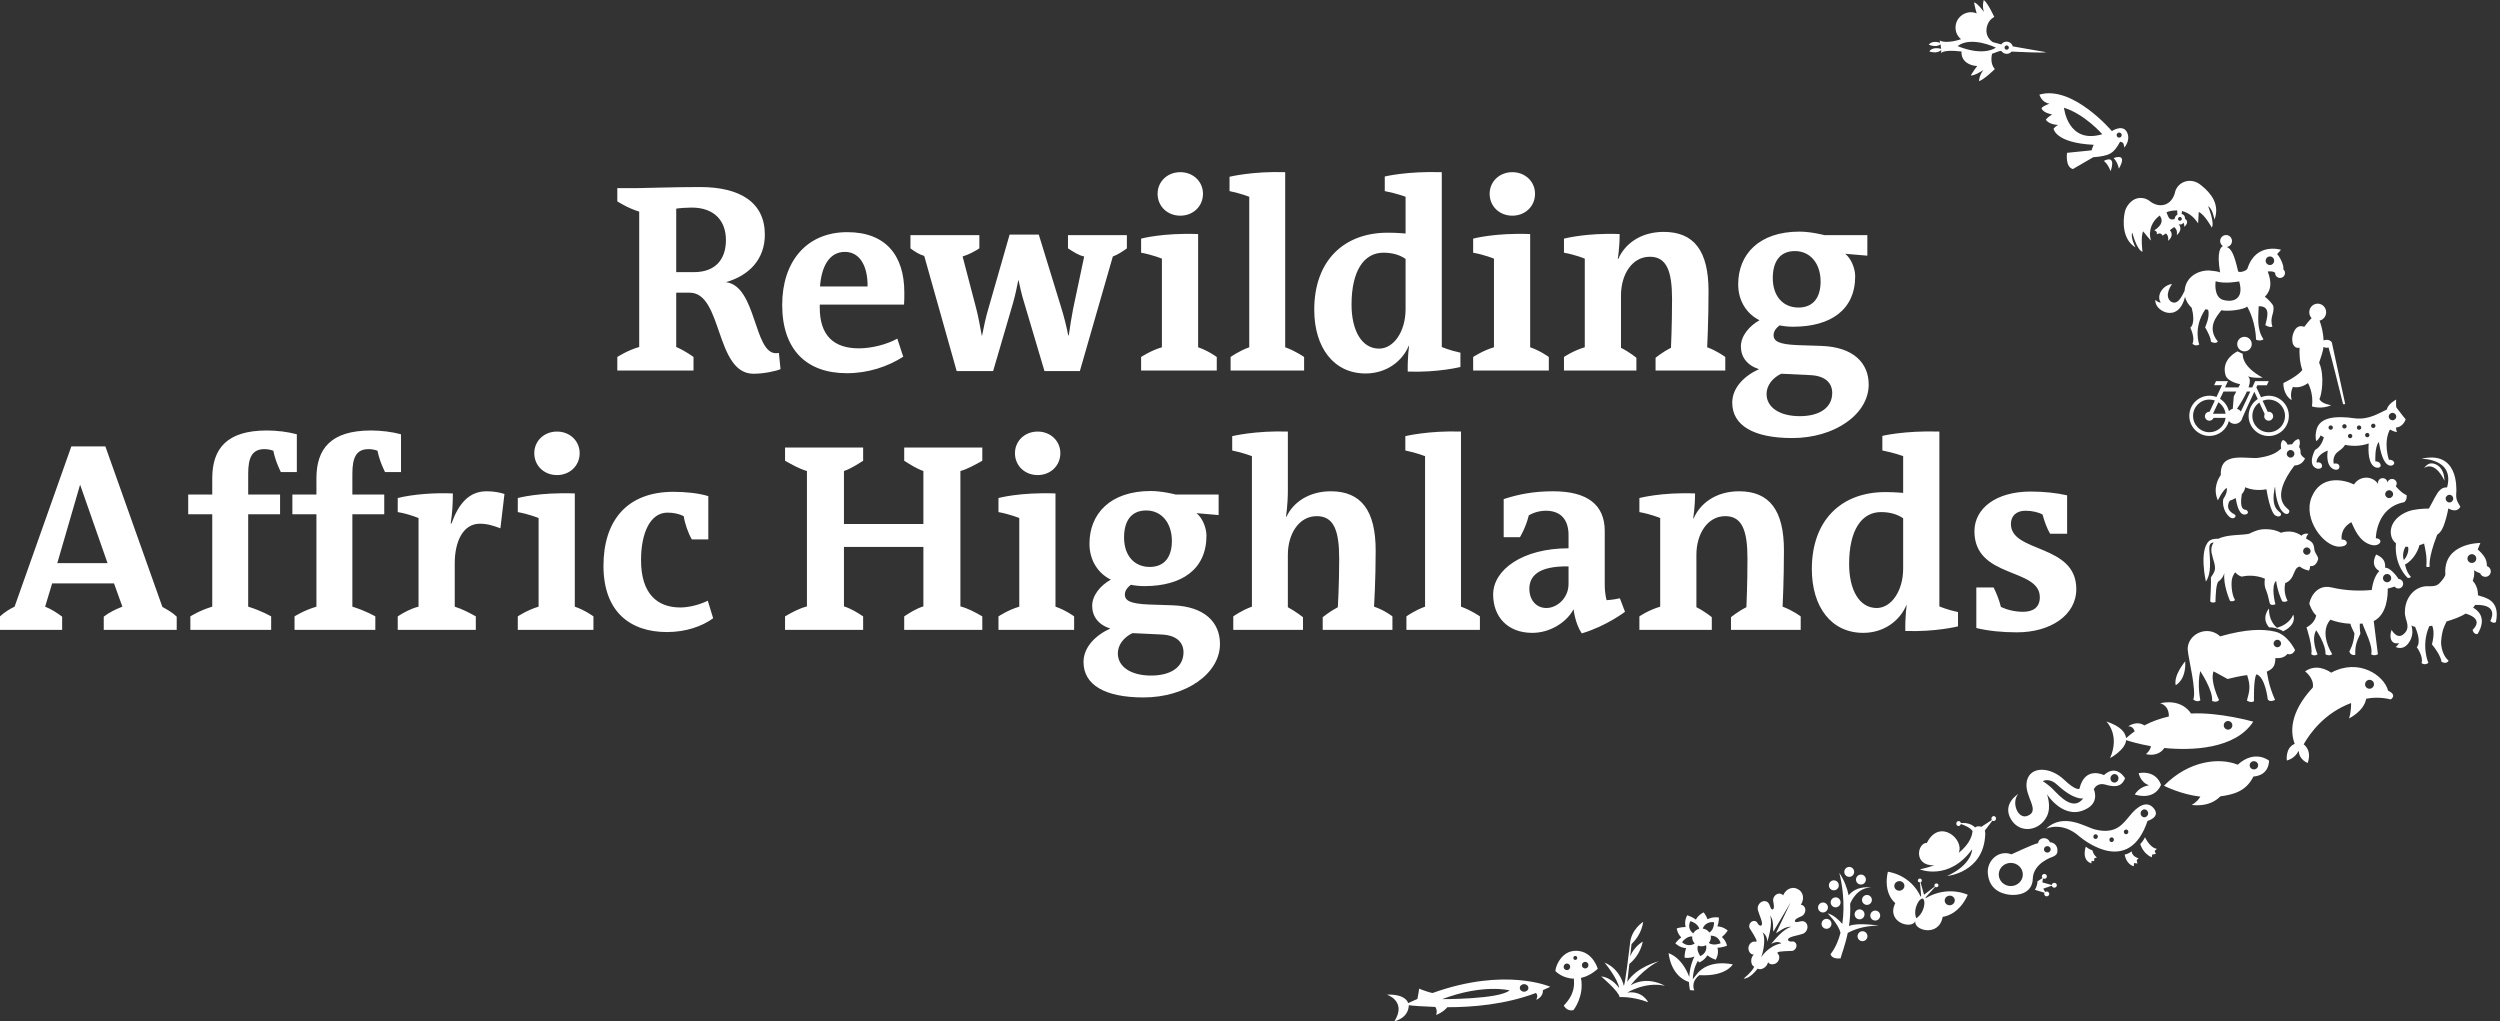 <?xml version="1.0" encoding="UTF-8"?>
<!-- Generator: Adobe Illustrator 28.3.0, SVG Export Plug-In . SVG Version: 6.00 Build 0)  -->
<svg xmlns="http://www.w3.org/2000/svg" xmlns:xlink="http://www.w3.org/1999/xlink" version="1.1" id="Layer_1" x="0px" y="0px" viewBox="0 0 832.72 340.16" style="enable-background:new 0 0 832.72 340.16;" xml:space="preserve">
<rect x="0" y="0" width="832.72" height="340.16" fill="#333333" stroke="none"/>
<style type="text/css">
	.st0{fill:#FFFFFF;}
</style>
<g id="Rewilding_Affric_Highlands_white">
	<path class="st0" d="M691.59,196.22c0-15.21-21.78-11.97-21.78-21.69c0-2.61,1.71-4.41,4.86-4.41c2.25,0,4.41,0.54,5.67,1.26   c0.63,2.25,1.44,4.59,2.52,6.39h5.67v-12.78c-3.51-0.81-7.74-1.26-12.15-1.26c-11.61,0-18.72,5.67-18.72,13.23   c0,15.84,21.78,12.06,21.78,21.96c0,3.33-2.16,4.86-5.58,4.86c-2.88,0-5.49-0.72-7.38-1.62c-0.54-2.25-1.53-4.68-2.43-6.48h-5.76   v13.5c4.05,0.99,8.64,1.44,13.59,1.44C682.95,210.62,691.59,204.95,691.59,196.22 M633.92,189.38c0,7.47-3.96,13.14-8.82,13.14   c-5.85,0-9.18-6.12-9.18-14.67c0-11.25,4.14-17.28,10.62-17.28c3.15,0,5.58,0.81,7.38,2.07V189.38z M652.19,203.87   c-3.51-0.72-6.21-1.89-6.21-1.89v-58.23c-11.79-0.36-18.99,1.44-18.99,1.44v4.86c4.14,0.81,6.93,1.89,6.93,1.89v12.24   c0,0-2.79-0.27-5.94-0.27c-14.67,0-24.48,9.36-24.48,25.65c0,12.6,6.48,21.24,17.1,21.24c7.11,0,12.33-4.23,14.4-9.27l0.09,0.09   c0,0-0.54,3.6-0.45,8.55c10.08,0.36,17.55-1.53,17.55-1.53V203.87z M599.79,209.81v-4.5c0,0-2.61-1.98-6.03-3.24   c0,0,0.45-8.82,0.45-18.72c0-13.32-4.77-19.71-14.94-19.71c-7.92,0-13.05,4.23-15.12,9h-0.18c0,0,0.63-3.51,0.63-8.28   c-11.16-0.45-18.54,1.53-18.54,1.53v4.68c3.96,0.72,6.93,1.98,6.93,1.98v29.52c-3.96,1.17-6.93,3.24-6.93,3.24v4.5h24.12v-4.23   c0,0-2.25-1.89-5.13-3.33v-17.46c0-6.84,3.6-12.87,9.63-12.87c5.58,0,7.38,4.77,7.38,14.13c0,8.73-0.36,16.2-0.36,16.2   c-2.88,1.44-5.13,3.33-5.13,3.33v4.23H599.79z M522.46,194.51c0,4.77-3.87,8.01-7.38,8.01c-3.24,0-5.67-2.52-5.67-6.39   c0-3.96,2.61-7.65,13.05-7.47V194.51z M539.56,199.28c-2.34,0.54-4.41,0.63-4.41,0.63s-0.63-1.8-0.63-5.31v-17.73   c0-8.73-5.76-13.23-17.19-13.23c-6.39,0-11.61,0.99-16.47,2.61v12.69h5.4c0,0,1.89-2.97,2.97-7.29c0,0,2.34-1.53,5.67-1.53   c5.13,0,7.56,3.15,7.56,8.1v4.41c-15.39,0-25.11,7.2-25.11,15.39c0,7.38,4.77,12.78,13.05,12.78c5.67,0,11.16-3.24,13.68-7.74h0.09   c0,0,0.45,4.59,2.7,7.92c8.19-2.43,14.4-7.2,14.4-7.2L539.56,199.28z M492.94,209.81v-4.5c0,0-2.79-1.98-6.3-3.24v-58.32   c-10.89-0.36-18.54,1.53-18.54,1.53v4.77c3.87,0.81,6.57,1.89,6.57,1.89v50.13c-3.51,1.26-6.21,3.24-6.21,3.24v4.5H492.94z    M463.8,209.81v-4.5c0,0-2.61-2.07-6.12-3.24c0,0,0.54-8.64,0.54-18.72c0-13.32-4.86-19.71-14.94-19.71   c-7.38,0-12.6,3.78-14.76,8.46h-0.18c0,0,0.63-3.87,0.63-8.73v-19.62c-10.89-0.36-18.54,1.53-18.54,1.53v4.77   c3.87,0.81,6.57,1.89,6.57,1.89v50.13c-3.33,1.17-6.21,3.24-6.21,3.24v4.5h23.22v-4.23c0,0-2.25-1.8-5.04-3.33v-17.46   c0-6.84,3.6-12.87,9.63-12.87c5.67,0,7.47,4.77,7.47,14.13c0,8.82-0.45,16.2-0.45,16.2c-2.88,1.53-5.04,3.33-5.04,3.33v4.23H463.8z    M394.21,217.28c0,4.86-4.14,7.74-10.8,7.74s-11.07-2.88-11.07-7.38c0-2.79,1.89-5.31,4.86-6.75c0,0,0.54,0,2.07,0.09l7.47,0.36   C391.87,211.52,394.21,213.95,394.21,217.28 M390.34,180.2c0,5.04-2.25,8.64-7.38,8.64c-5.13,0-8.55-3.78-8.55-9.81   c0-5.22,2.16-9,7.38-9C386.83,170.03,390.34,174.08,390.34,180.2 M405.91,171.56v-6.84H391.6c0,0-4.41-1.17-8.28-1.17   c-13.59,0-20.43,7.65-20.43,17.55c0,5.76,3.06,9.99,7.11,11.97c-3.42,1.89-6.21,5.22-6.21,8.73c0,3.51,2.07,6.3,6.03,7.56   c-4.95,2.25-8.91,6.21-8.91,11.16c0,7.65,7.2,11.79,19.98,11.79c14.13,0,25.47-7.92,25.47-17.82c0-7.2-5.13-12.51-15.75-12.87   l-8.1-0.27c-6.03-0.27-7.83-1.26-7.83-3.33c0-1.17,0.72-2.25,1.98-3.24c1.26,0.27,3.06,0.45,4.5,0.45c12.6,0,20.7-5.67,20.7-16.83   c0-2.7-1.44-6.03-3.33-7.47L405.91,171.56z M357.78,209.81v-4.5c0,0-2.79-2.07-6.21-3.24v-37.71c-11.88-0.45-18.99,1.53-18.99,1.53   v4.68c3.87,0.72,6.93,1.98,6.93,1.98v29.52c-3.69,1.08-6.93,3.24-6.93,3.24v4.5H357.78z M353.19,150.95c0-4.05-3.24-7.2-7.56-7.2   c-4.32,0-7.56,3.15-7.56,7.2c0,4.14,3.24,7.29,7.56,7.29C349.95,158.24,353.19,155.09,353.19,150.95 M327.19,209.81v-4.5   c-2.16-1.26-4.59-2.61-7.29-3.33v-45.09c2.52-0.72,5.04-2.16,7.29-3.42v-4.41h-26.01v4.41c1.98,1.26,4.23,2.7,6.39,3.42v17.64   h-26.46v-17.64c2.16-0.72,4.41-2.16,6.39-3.42v-4.41h-26.01v4.41c2.25,1.26,4.77,2.7,7.29,3.42v45.09   c-2.7,0.72-5.13,2.07-7.29,3.33v4.5h26.01v-4.5c-1.89-1.26-4.05-2.61-6.39-3.33v-19.8h26.46v19.8c-2.34,0.72-4.5,2.07-6.39,3.33   v4.5H327.19z M235.75,200.09c0,0-4.32,2.25-9.18,2.25c-7.65,0-13.05-4.59-13.05-15.75c0-9.09,3.06-15.84,8.82-15.84   c1.89,0,3.78,0.36,5.4,1.17c0.36,2.43,1.44,5.58,2.7,7.74h5.49v-14.4c-3.15-0.99-7.56-1.44-11.61-1.44   c-15.75,0-23.31,9.9-23.31,24.66c0,15.3,8.91,22.05,21.15,22.05c6.12,0,11.52-1.8,15.39-4.59L235.75,200.09z M197.67,209.81v-4.5   c0,0-2.79-2.07-6.21-3.24v-37.71c-11.88-0.45-18.99,1.53-18.99,1.53v4.68c3.87,0.72,6.93,1.98,6.93,1.98v29.52   c-3.69,1.08-6.93,3.24-6.93,3.24v4.5H197.67z M193.08,150.95c0-4.05-3.24-7.2-7.56-7.2c-4.32,0-7.56,3.15-7.56,7.2   c0,4.14,3.24,7.29,7.56,7.29C189.84,158.24,193.08,155.09,193.08,150.95 M168.03,164.54c-1.62-0.54-3.69-0.9-5.94-0.9   c-5.76,0-9.27,3.96-11.7,10.71h-0.27c0.54-3.42,0.72-6.66,0.72-9.99c-6.12-0.27-13.41,0.27-18.36,1.53v4.68   c2.34,0.36,4.86,1.17,6.93,1.98v29.52c-2.52,0.63-4.86,1.89-6.93,3.24v4.5h26.01v-4.5c-2.07-1.17-4.5-2.43-7.02-3.24v-14.49   c0-6.93,2.61-13.14,8.37-13.14c2.52,0,4.68,0.72,6.84,1.53L168.03,164.54z M133.57,157.25v-12.6c-2.97-0.81-6.66-1.26-9.99-1.26   c-13.32,0-18.18,6.03-18.18,15.93v5.4h-8.01v6.57h8.01v30.78c-4.23,1.26-7.29,3.24-7.29,3.24v4.5h26.91v-4.5   c0,0-3.24-1.89-7.65-3.24v-30.78h10.62v-6.57h-10.62v-6.93c0-5.31,1.26-8.19,5.4-8.19c0.99,0,2.07,0.18,2.97,0.54   c0.72,3.69,2.52,7.11,2.52,7.11H133.57z M98.87,157.25v-12.6c-2.97-0.81-6.66-1.26-9.99-1.26c-13.32,0-18.18,6.03-18.18,15.93v5.4   h-8.01v6.57h8.01v30.78c-4.23,1.26-7.29,3.24-7.29,3.24v4.5h26.91v-4.5c0,0-3.24-1.89-7.65-3.24v-30.78h10.62v-6.57H82.67v-6.93   c0-5.31,1.26-8.19,5.4-8.19c0.99,0,2.07,0.18,2.97,0.54c0.72,3.69,2.52,7.11,2.52,7.11H98.87z M35.82,187.58H19.08l7.56-26.01h0.09   L35.82,187.58z M58.86,209.81v-4.41c-1.26-1.26-2.97-2.25-4.77-3.24L35.1,148.7H23.76l-18.9,53.37c-1.53,0.72-3.42,1.89-4.86,3.24   v4.5h20.7v-4.41c-1.71-1.26-3.6-2.52-5.67-3.33l2.34-7.74h20.61l2.79,7.74c-2.16,0.81-4.5,1.98-6.21,3.33v4.41H58.86z"></path>
	<path class="st0" d="M610.29,130.88c0,4.86-4.14,7.74-10.8,7.74s-11.07-2.88-11.07-7.38c0-2.79,1.89-5.31,4.86-6.75   c0,0,0.54,0,2.07,0.09l7.47,0.36C607.95,125.12,610.29,127.55,610.29,130.88 M606.42,93.8c0,5.04-2.25,8.64-7.38,8.64   c-5.13,0-8.55-3.78-8.55-9.81c0-5.22,2.16-9,7.38-9C602.91,83.63,606.42,87.68,606.42,93.8 M621.99,85.16v-6.84h-14.31   c0,0-4.41-1.17-8.28-1.17c-13.59,0-20.43,7.65-20.43,17.55c0,5.76,3.06,9.99,7.11,11.97c-3.42,1.89-6.21,5.22-6.21,8.73   c0,3.51,2.07,6.3,6.03,7.56c-4.95,2.25-8.91,6.21-8.91,11.16c0,7.65,7.2,11.79,19.98,11.79c14.13,0,25.47-7.92,25.47-17.82   c0-7.2-5.13-12.51-15.75-12.87l-8.1-0.27c-6.03-0.27-7.83-1.26-7.83-3.33c0-1.17,0.72-2.25,1.98-3.24c1.26,0.27,3.06,0.45,4.5,0.45   c12.6,0,20.7-5.67,20.7-16.83c0-2.7-1.44-6.03-3.33-7.47L621.99,85.16z M574.67,123.41v-4.5c0,0-2.61-1.98-6.03-3.24   c0,0,0.45-8.82,0.45-18.72c0-13.32-4.77-19.71-14.94-19.71c-7.92,0-13.05,4.23-15.12,9h-0.18c0,0,0.63-3.51,0.63-8.28   c-11.16-0.45-18.54,1.53-18.54,1.53v4.68c3.96,0.72,6.93,1.98,6.93,1.98v29.52c-3.96,1.17-6.93,3.24-6.93,3.24v4.5h24.12v-4.23   c0,0-2.25-1.89-5.13-3.33V98.39c0-6.84,3.6-12.87,9.63-12.87c5.58,0,7.38,4.77,7.38,14.13c0,8.73-0.36,16.2-0.36,16.2   c-2.88,1.44-5.13,3.33-5.13,3.33v4.23H574.67z M515.89,123.41v-4.5c0,0-2.79-2.07-6.21-3.24V77.96   c-11.88-0.45-18.99,1.53-18.99,1.53v4.68c3.87,0.72,6.93,1.98,6.93,1.98v29.52c-3.69,1.08-6.93,3.24-6.93,3.24v4.5H515.89z    M511.3,64.55c0-4.05-3.24-7.2-7.56-7.2c-4.32,0-7.56,3.15-7.56,7.2c0,4.14,3.24,7.29,7.56,7.29   C508.06,71.84,511.3,68.69,511.3,64.55 M468.18,102.98c0,7.47-3.96,13.14-8.82,13.14c-5.85,0-9.18-6.12-9.18-14.67   c0-11.25,4.14-17.28,10.62-17.28c3.15,0,5.58,0.81,7.38,2.07V102.98z M486.45,117.47c-3.51-0.72-6.21-1.89-6.21-1.89V57.35   c-11.79-0.36-18.99,1.44-18.99,1.44v4.86c4.14,0.81,6.93,1.89,6.93,1.89v12.24c0,0-2.79-0.27-5.94-0.27   c-14.67,0-24.48,9.36-24.48,25.65c0,12.6,6.48,21.24,17.1,21.24c7.11,0,12.33-4.23,14.4-9.27l0.09,0.09c0,0-0.54,3.6-0.45,8.55   c10.08,0.36,17.55-1.53,17.55-1.53V117.47z M434.38,123.41v-4.5c0,0-2.79-1.98-6.3-3.24V57.35c-10.89-0.36-18.54,1.53-18.54,1.53   v4.77c3.87,0.81,6.57,1.89,6.57,1.89v50.13c-3.51,1.26-6.21,3.24-6.21,3.24v4.5H434.38z M405.29,123.41v-4.5   c0,0-2.79-2.07-6.21-3.24V77.96c-11.88-0.45-18.99,1.53-18.99,1.53v4.68c3.87,0.72,6.93,1.98,6.93,1.98v29.52   c-3.69,1.08-6.93,3.24-6.93,3.24v4.5H405.29z M400.7,64.55c0-4.05-3.24-7.2-7.56-7.2s-7.56,3.15-7.56,7.2   c0,4.14,3.24,7.29,7.56,7.29S400.7,68.69,400.7,64.55 M375.35,78.32h-19.62v4.41c1.71,1.08,3.51,2.34,5.4,2.7l-3.69,17.46   c-0.54,2.79-0.99,5.58-1.44,8.82h-0.18c-0.63-3.15-1.44-6.39-2.43-9.54l-7.38-24.03h-9.72l-7.02,24.48   c-0.9,2.97-1.53,6.03-2.16,9.18h-0.09c-0.63-3.42-1.17-6.39-1.8-8.82l-4.59-17.55c2.07-0.63,4.05-1.71,5.58-2.7v-4.41h-22.95v4.41   c1.53,1.17,2.88,1.98,4.59,2.52l10.8,38.34h12.15l6.66-22.77c0.72-2.52,1.26-5.22,1.71-7.47h0.09c0.54,2.43,1.08,4.95,1.8,7.2   l6.84,23.04h11.79l10.98-38.16c1.71-0.63,3.15-1.62,4.68-2.7V78.32z M288.98,95.42h-15.84c0.45-6.3,2.88-11.52,8.28-11.52   C286.64,83.9,289.07,89.03,288.98,95.42 M301.22,97.4c0-12.33-6.21-20.07-18.99-20.07c-13.68,0-21.69,9.9-21.69,24.21   c0,15.03,8.19,22.77,21.51,22.77c7.11,0,13.59-2.16,18.81-5.49l-1.98-6.03c-3.33,1.89-8.46,3.24-12.78,3.24   c-8.37,0-13.05-4.23-13.05-13.59v-0.99h28.08C301.22,100.28,301.22,98.66,301.22,97.4 M241.8,79.94c0,6.3-3.33,10.71-10.71,10.71   h-5.85V69.5c0.99-0.18,3.51-0.36,5.13-0.36C238.11,69.14,241.8,73.73,241.8,79.94 M259.44,117.56c0,0-0.54,0.09-0.99,0.09   c-7.38,0-6.48-22.41-16.65-23.67c7.65-2.16,12.96-7.56,12.96-15.84c0-10.62-8.1-15.84-21.6-15.84c-8.55,0-18.63,0.36-20.88,0.36   h-6.66v4.41c0,0,3.42,2.25,7.29,3.42v45.09c-3.87,1.08-7.29,3.33-7.29,3.33v4.5H231v-4.5c0,0-2.61-1.98-5.76-3.33V97.49h4.5   c10.98,0,8.46,27,21.24,27c3.51,0,7.56-0.9,9-1.53L259.44,117.56z"></path>
</g>
<path id="Icons_white" class="st0" d="M768.38,184.81c-0.68,0-1.24-0.56-1.24-1.24c0-0.69,0.55-1.24,1.24-1.24  c0.68,0,1.24,0.56,1.24,1.24C769.62,184.26,769.06,184.81,768.38,184.81 M770.89,183.05c-0.23-2.22-0.77-2.61-2.75-3.64  c-0.02-0.43,0.32-1.17,0.78-1.58c-0.65-0.24-1.8-0.06-2.33,0.6c-2.1-1.51-4.52-1.7-6.84-0.98c-0.96-0.54-2.69-1.21-5.21-1.18  c-2.21,0-3.71,0.7-5.43,1.53c-2.5,0.53-7.29,0.18-10.17,1.65c-0.46-0.04-2.29-0.01-3.12,0.75c-3.45,3.16-1.06,13.52-1.06,13.52  c2.46-3.55,0.82-10.26,1.19-11.84c0.26-1.07,0.97-1.19,1.4-1.16c-0.6,0.79-0.9,1.84-0.74,3.24c0.61,2.94,1.47,4.24,1.09,6.04  c-0.3,1.05-1.27,2.29-1.27,2.29c0.13,1.88-0.24,7.98-0.24,7.98c0.45,0.76,1.75,0.28,1.75,0.28c0.06-2.14,0.18-6.26,1.04-6.89  c1.46-1,1.92-2.76,1.94-2.76c-0.52,3.83,1.85,9.22,1.85,9.22c0.87,0.46,1.7-0.23,1.7-0.23c-1.22-1.96-1.49-6.15-0.81-7.77  c0.45-1.06,0.86-1.49,0.86-1.49c1.19,1.34,2.22,1.43,2.22,1.43c1.03-0.26,4.27-0.76,7.66,0.69c-0.19,1.62-0.19,2.6,0.61,4.37  c0.56,1.41,0.8,3.42,1.12,4.06c0,0,0.54,0.62,1.78,0.1c0,0-1.64-6.08,0.24-7.81c0.41,3.09,1.34,5.38,2.02,6.8c0,0,0.84,0.5,1.8-0.15  c0,0-1.54-2.52-0.79-5.91c0,0,0.79-0.22,1.52-0.95c1.66-1.62,1.46-4.39,3.39-4.52c1.28,1.1,3.02,1.3,3.02,1.3s0.34-0.63,0.38-1.51  c1.57,0.34,2.36-1.28,2.62-2.12C772.43,185.5,771.02,184.32,770.89,183.05 M826.18,180.85c0,0-12.51-0.08-11.66,10.54  c0,0-0.08,0.73-1.24,2.08c-1.11,1.29-1.59,1.87-4.37,1.8c-0.1,0-0.19-0.01-0.29-0.01c-0.04,0-0.08-0.01-0.12-0.01c0,0,0,0,0,0.01  h-0.21c-4.12,0.14-7.17,3.92-7.24,8.31c-0.07,0.76,0.04,1.5,0.27,2.2c-0.02,0-0.02,0.01-0.05,0c0.66,2.06,1.34,4.01-0.9,5.64  c-2.12,1.54-3.77-1.62-3.77-1.62c-0.97,2.82,0.04,5.02,2.5,4.41c-0.61,1.08-1.17,1.3-1.17,1.3c1.99,0.87,3.85,0.11,5.11-2.65  c0.61-1.51,0.63-3.04,0.18-4.51c0.38,0.23,0.78,0.4,1.22,0.44c0.83,1.88,1.91,5.26,0.56,6.78c0,0,2.29,3.13,1.59,5.32  c0,0,1.03,0.86,2.28-0.08c0,0-2.58-5.7,0.3-12.25c0.11,0,0.38,0.02,0.93-0.14c1.12,2.25-0.06,6.21-0.06,6.21  c3.18,3.92,3.18,5.82,3.18,5.82c1.86,0.94,2.37-0.39,2.37-0.39c-2.62-2.24-2.5-6.33-2.5-6.33c0.34-4.01,1.04-5.03,1.84-6.73  c2.06-0.61,4.69-1.53,6.34-2.62c6.56,1.96,2.31,5.41,2.31,5.41c0.39,1.69,1.66,1.4,1.66,1.4c3.39-5.53-0.13-8.05-1.48-8.77  c0.25-0.28,0.46-0.6,0.66-0.92c8.39-0.29,5.06,5.34,5.06,5.34c1.07,1.07,1.88,0.38,1.88,0.38c1.57-7.57-3.8-8.16-6-8.93  c0.01-0.18,0.01-0.37,0-0.55c-0.06-1.66-0.71-3.16-1.73-4.3c0.32-0.83,0.68-2.14,0.43-3.48c0,0,0.92,0.61,2.03,0.99  c0.27,0.72,0.97,1.23,1.79,1.2c1.02-0.04,1.81-0.88,1.77-1.9c-0.03-0.79-0.55-1.45-1.28-1.68c-0.13-1.24,0.14-2.7-3.07-5.55  L826.18,180.85z M824.82,186c0.03,0.81-0.61,1.49-1.42,1.51c-0.81,0.03-1.49-0.6-1.52-1.41c-0.03-0.81,0.61-1.48,1.42-1.51  C824.11,184.56,824.8,185.2,824.82,186 M755.8,253.37c0,0-4.68-3.88-10.44,1.34c-6.02-2.45-16.25-1.47-24.56,7.01  c0,0,5.49,2.87,12.12,3.63c-0.48,0.79-1.4,1.97-2.9,2.75c0,0,5.8,1.07,9.55-2.85c4.2-0.58,8.53-1.55,11.02-6.61  C750.57,258.63,755.58,258.68,755.8,253.37 M752.16,254.91c0,0.76-0.63,1.37-1.41,1.37s-1.41-0.61-1.41-1.37  c0-0.75,0.63-1.37,1.41-1.37S752.16,254.16,752.16,254.91 M719.8,261.46c0,0-0.02,0-0.04-0.01c0.01,0,0.03-0.01,0.04-0.01  c0,0-1.27-4.92-7.43-3.92c0,0,0.57,3.13,3.44,4.03c-1.75,0.36-3.4,1.05-4.76,3.08C711.05,264.63,717.37,266.99,719.8,261.46   M795.45,230.06c-1.35-5.14-9.79-10.94-18.97-6c-1.37-0.96-5.04-2.98-8.68-0.43c0,0,3.09,2.27,2.57,5.37  c-7.98,8.6-7.39,15.22-6.03,18.76c-3.25,1.38-2.62,5.56-2.62,5.56c2.08-0.6,3.24-1.92,3.89-3.16c0.04,0.05,0.07,0.1,0.1,0.14  c0.13,2.78,2.94,3.84,2.94,3.84c1.25-3.43-0.26-5.36-1.32-6.23c2.14-3.77,7.01-10.47,15.8-13.74c0,0.43-0.04,3.62-0.73,5.13  c0,0,4.97-2.31,5.75-6.56c1.6-0.33,4.77-0.64,8.17,0.23C796.33,232.97,798.66,231.57,795.45,230.06 M790.6,228.56  c-0.35,0.74-1.24,1.06-1.98,0.71c-0.74-0.35-1.05-1.24-0.69-1.98c0.35-0.74,1.24-1.06,1.98-0.7  C790.65,226.93,790.96,227.82,790.6,228.56 M750.53,240.38c0,0-11.17-3.2-20.73-2.72c-0.91-1.41-3.83-4.78-10.31-3.43  c0,0,3.03,0.57,2.92,4.42c-2.75,0.63-5.51,1.58-8.15,2.97c-0.8-0.53-2.73-1.4-5.43,0.32c0,0,1.58-0.29,2.21,1.64  c-0.98,0.69-1.94,1.45-2.86,2.28c-0.23-1.79-1.62-3.88-6.59-5.56c0,0,4.66,4.43,1.25,12.22c0,0,5.08-2.72,5.35-5.99  c1.2,0.39,4.26,1.31,8.25,2.01c-0.16,1.45-1.66,2.66-1.66,2.66c3.89,0.82,5.56-1.2,6.12-2.05  C729.87,250.03,744.49,249.62,750.53,240.38 M743.57,241.6c0,0.79-0.64,1.43-1.43,1.43c-0.79,0-1.43-0.64-1.43-1.43  c0-0.79,0.64-1.44,1.43-1.44C742.93,240.16,743.57,240.8,743.57,241.6 M733.26,61.78c-1.78-1.56-4.12-2.02-6.16-1.01  c-1.48,0.73-2.44,2.08-2.7,3.58c-0.67,2.29-1.98,3.23-2.92,3.66c-0.82,0.32-2.75,0.9-5.2-0.84c-1.13-1-2.72-1.47-4.33-1.12  c-2.22,0.48-3.96,2.96-4.24,4.76c-0.54,2.54-0.97,8.86,3.6,11.6c0,0-1.79-3.43-1.07-4.91c0,0,1.47,5.74,3.4,6.38  c0,0-0.67-5.07,0.22-6.82c0,0,2.69,3.38,2.58,3c-0.97-3.46,0.49-6.47,2.93-8.27c1.03,1.4,1.12,3.03-1.83,4.97  c0,0,1.22,0.17,0.82,1.31c0,0,1.36-0.92,1.96,0.41l1.12-0.72c0.28,0.19,0.99,0.94,0.73,2.44c0,0,2.22-1.58,0.59-3.53  c0.77-0.56,0.94-0.72,1.44-1.04c0.41,0.36,1.18,1.07,0.85,2.68c0,0,2.24-1.68,0.64-3.64c0.39,0.24,1.32,0.12,1.51-0.49  c0.31,0.23,0.37,0.7,0.36,1.37c0,0,1.97-1.51,0.22-2.7c0.01-0.06,0.01-0.11,0.02-0.17c0.03-0.7-0.46-1.3-1.14-1.42l0.15-0.97  c2,0.52,3.92,1.83,5.35,4.13l0.22-3.81c1.91,0.75,4.34,5.19,4.34,5.19c1.05-1.51-1.22-7.1-1.22-7.1c1.48,0.71,2.12,4.49,2.12,4.49  C739.45,68.11,736.57,64.44,733.26,61.78 M725.19,70.08l0.08,1.42c-0.48,0.26-0.88,0.73-0.93,1.46c-1.5,0.41-1.88,0.04-2.71-2.21  C721.63,70.74,722.5,70.1,725.19,70.08 M726.73,72.77c0.07,0.34-0.15,0.67-0.5,0.75c-0.34,0.07-0.68-0.14-0.75-0.48  c-0.07-0.34,0.15-0.67,0.5-0.75C726.32,72.22,726.66,72.43,726.73,72.77 M801.3,139.68c0,0-1.54-1.85-3.11-3.97  c-0.15-0.51-0.07-2.62-0.07-2.62s-2.8,1.49-3.06,3.3c-2.59,1.19-5.94,3.46-10.51,2.97c-6.89-1.01-11.85-0.29-12.93,3.7  c-0.31,1.13-0.47,2.66-0.09,3.89c0,0,0.92-0.68,1.44-1.92c0.32,0.19,0.68,0.41,1.09,0.64c-0.4,1.42-1.25,3.32-2.95,4.21  c0,0-2.71,4.91,0.51,6.16c0.26,0.18,1.74,0.26,1.84-0.78c-0.02-1.13-1.02-1.44-1.82-1.16c0,0-0.41-2.42,3.71-4.03  c0,0-0.85,4.43,1.52,5.98c0.81,0.53,2.1,0.71,2.36-0.4c0.17-1.12-1.05-1.49-1.86-1.16c0,0-0.77-2.51,1.55-4.16  c1.17-0.83,1.85-1.48,2.17-2.15c2.47,0.48,5.21,0.49,7.9-0.48c-0.2,2.66-0.15,7.08,2.35,8c0.69,0.25,1.6,0.06,1.64-0.64  c-0.12-1.48-1.77-1.38-1.77-1.38s-0.3-4.76,1.14-6.47c0.57,3.17,1.36,7,3.41,7.8c0.79,0.25,1.71-0.07,1.73-0.83  c-0.1-0.72-1.04-1.14-1.77-1.04c0,0-1.97-5.63,0.33-10.08c0,0,1.64,0.92,2.35,0.81c0,0-0.45-0.88-0.23-1.51  C799.33,142.39,800.71,141.34,801.3,139.68 M777.06,142.48c-0.03,0.4-0.38,0.7-0.78,0.67c-0.41-0.03-0.71-0.38-0.68-0.78  c0.03-0.4,0.38-0.7,0.78-0.67C776.79,141.73,777.09,142.08,777.06,142.48 M781.64,142.06c-0.03,0.4-0.38,0.71-0.78,0.68  c-0.4-0.03-0.71-0.38-0.68-0.78c0.03-0.4,0.38-0.71,0.78-0.68C781.36,141.31,781.66,141.66,781.64,142.06 M783.53,145.29  c-0.03,0.4-0.38,0.71-0.78,0.68c-0.4-0.03-0.71-0.38-0.68-0.78c0.03-0.4,0.38-0.7,0.78-0.68  C783.26,144.54,783.56,144.89,783.53,145.29 M786.51,142.48c-0.03,0.4-0.38,0.71-0.78,0.68c-0.4-0.03-0.71-0.38-0.68-0.78  c0.03-0.4,0.38-0.7,0.78-0.68C786.23,141.74,786.54,142.09,786.51,142.48 M789.24,144.98c-0.03,0.4-0.38,0.7-0.78,0.67  c-0.4-0.03-0.71-0.38-0.68-0.78c0.03-0.4,0.38-0.71,0.78-0.67C788.96,144.23,789.27,144.58,789.24,144.98 M791.24,141.9  c-0.03,0.4-0.38,0.7-0.78,0.67c-0.4-0.03-0.71-0.38-0.68-0.78c0.03-0.4,0.38-0.71,0.78-0.68  C790.96,141.15,791.27,141.5,791.24,141.9 M798.16,138.84c-0.05,0.68-0.64,1.2-1.33,1.15c-0.68-0.05-1.2-0.64-1.16-1.32  c0.05-0.68,0.64-1.2,1.33-1.15C797.69,137.56,798.21,138.16,798.16,138.84 M809.58,154.36c-1.17,0.15-2.14,1.51-2.14,1.51  c3.91-2.44,6.79,4.25,6.79,4.25C814.12,155.57,811.3,154.14,809.58,154.36 M818.18,163.77c0.01-1.18,0.66-13.83-11.69-10.95  c0,0,11.22-0.21,8.61,9.53c-0.95-0.05-1.59,0.2-2.26,0.79c-1.32,1.15-2.23,3.54-3.81,6.26c-1.76,0-4.98,0.18-6.97,0.96  c-5.03,1.98-6.56,5.87-5.31,8.92c0.28,0.67,0.73,1.23,1.31,1.66c-0.64,7.48,3.85,11.48,3.85,11.48c0.77,0.33,1.12-0.3,1.12-0.3  c-1.54-1.57-1.94-4.09-1.94-4.09c2.83-1.42,4.55-5.03,4.76-6.42c0.58-0.17,1-0.31,1.58-0.57c0.26,1.44,1.09,4.13,0.74,7.69  c0,0,0.59,0.4,1.14-0.07c0,0-0.64-2.51,2.48-10.53c1.48-1.01,2.08-2.63,2.52-4.02c0.74-2.14,1.21-4.77,1.21-4.77s2.63,1.77,4-0.52  c-1.15-2.06-1.54-2.43-1.35-4.97h0v-0.04V163.77 M800.7,186.55c-0.68-1.57,0.09-3.76,0.53-4.46c0.28,0.03,0.57,0.05,0.87,0.06  C802.53,183.78,801.41,185.81,800.7,186.55 M817.14,166.08c0,0.71-0.56,1.28-1.26,1.28c-0.7,0-1.26-0.57-1.26-1.28  c0-0.7,0.56-1.27,1.26-1.27C816.58,164.8,817.14,165.37,817.14,166.08 M763.86,204.73c-1.23,2.88-3.96,3.94-5.43,4.39  c-0.99-0.85-2.7-2.83-2.67-6.41c0,0-2.74,3.04,0.03,6.24c1.08,0.04,1.45,0.08,2.24,0.29c0,0-0.01,0.01-0.02,0.01  c0.96,0.25,2.14,0.72,2.46,1.03C765.33,207.95,763.86,204.73,763.86,204.73 M757.84,210.4c-4.19-0.99-9.73-0.87-18.29,1.55  l-0.02,0.05c-1.12-1.09-2.64-1.77-4.32-1.8c-3.53-0.06-6.73,2.77-6.5,6.31c0.19,2.76,3.01,13.63,1.84,16.47c0,0,1.2,1.11,2.36,0.29  c0,0-1.12-5.25-0.04-9.75c0,0,4.34,6.48,3.95,9.96c0,0,1.45,0.72,2.32-0.31c0,0-3.07-6.12-1.85-9.54c1.55,0.74,3.04,1.69,4.7,2.54  c3.96-1.01,6.13-1.27,6.51-1.29c1.27,3.88,0.73,5.47-0.08,8.45c0,0,1.29,0.97,2.36,0.22c0,0-0.22-7.43,0.82-8.95  c2.95,0.93,3.75,8.27,3.75,8.27c0.59,1.25,2.44,0.26,2.44,0.26c-2.35-5.3-2.48-8.5-2.75-9.4c2.54-1.15,2.75-2.3,2.88-4.55  c1,0.11,2.88,0.09,4.02-1.38c0,0,1.56,0.73,2.53-1.24C764.45,216.55,762.06,211.39,757.84,210.4 M758.58,213.1  c0.68,0.01,1.23,0.58,1.21,1.27c-0.01,0.69-0.57,1.24-1.26,1.22c-0.68-0.01-1.23-0.58-1.22-1.27  C757.33,213.64,757.89,213.09,758.58,213.1 M727.87,220.27c0,0-3.94,4.62-3.17,7.97C724.69,228.24,728.22,226.55,727.87,220.27   M790.66,206.87c4.58-2.23,4.71-8.95,4.66-10.81c0.8-0.2,1.59-0.43,2.29-0.68c0.29,0.39,0.75,0.64,1.27,0.64  c0.87,0,1.58-0.71,1.58-1.58c0-0.86-0.68-1.56-1.53-1.58c-1.05-1.69-3.22-3.97-4.46-3.73c0.08-1.84-0.32-3.26-2.99-4.43  c0,0-2.27,3.59,1.05,5.5c-1.77,1.74-2.36,4.97-2.53,6.31c-3.52,0.35-8.26,0.36-13.42-0.85c-5.65-1.32-7.46,4.87-7.35,5.48  c0,0,0.84,2.65,2.26,3.84c-0.3,1.77-1.68,3.24-3.22,3.98c0,0,2.2,6.7,1.58,8.93c0,0,0.87,0.87,2.1,0.07c0,0-2.29-4.92-0.45-8.02  c0,0,3.26,4.64,3.1,8.01c0,0,1.33,0.76,2.23-0.08c0,0-4.59-6.92-0.61-11.46c1.85,0.7,4.07,1.22,6.68,1.36  c0.15,0.75,0.76,2.05,1.34,3.19c-0.2,3.64-1.7,6.01-1.7,6.01c0.39,1.55,1.97,1.18,1.97,1.18c-0.07-3.07,0.39-4.37,1.71-7.1  c-0.21-1.34-0.24-2.51-0.21-3.29c0.29-0.02,0.6-0.04,0.9-0.07c0.74,2.31,3.64,7.59,2.9,10.25c0,0,0.87,0.7,2.24-0.01 M796.48,192.56  c0,0.76-0.62,1.38-1.37,1.38c-0.76,0-1.37-0.62-1.37-1.38c0-0.76,0.61-1.37,1.37-1.37C795.86,191.19,796.48,191.8,796.48,192.56   M766.27,150.8c0,0,0.17-1.1-0.48-1.92c0.22-0.59,0.51-1.72-0.03-2.58c0,0-1.12-0.23-2.27,1.68c-0.26,0-0.54,0.01-0.84,0.05  c-0.24,0.03-0.46,0.07-0.65,0.12c-0.26-0.59-0.75-1.34-1.54-1.6c0,0-1.05,0.55-0.64,2.87c-1.18,1.03-2.6,2.35-7.47,3.07  c-3.77,0.56-13.02-2.43-12.62,5.72c-0.8,1.12-2.76,4.45-0.98,8.47c0,0,1.35-3,2.92-4.22c0.44,1.66-1.12,3.76-1.12,3.76  c-0.58,3.16,1.46,5.74,2.57,6.29c0.98,0.5,2.2-0.66,1.07-1.23c-3.41-1.73-1.53-4.42-1.49-4.5c0.77-0.27,1.43-0.56,1.99-0.88  c0.32,1.95,1.16,6.37,3.61,5.35c0.84-0.35,0.35-1.29-0.17-1.4c-0.77-0.16-2.23-0.19-1.41-5.24c0.85-0.91,1.07-1.84,1.12-2.32  c1.62,0.71,3.99,1.24,7.09,0.69c0.28,1.73,1.39,7.9,3.06,8.78c1.36,0.72,2.13-0.17,1.67-0.86c-0.44-0.68-3.47-1.46-1.93-8.66  c0.02-0.01,0.05-0.02,0.07-0.03c0.11,1.75,0.63,6.86,2.97,8.65c1.22,0.94,2.12-0.26,1.67-0.95c-0.46-0.7-6.72-3.68,1.83-14.88  c0,0,2.47,0.13,3.5-2.33C767.76,152.68,766.31,151.82,766.27,150.8 M764.23,151.1c0.03,0.7-0.51,1.29-1.21,1.32  c-0.71,0.03-1.3-0.51-1.33-1.21c-0.03-0.7,0.52-1.29,1.22-1.32C763.6,149.86,764.2,150.4,764.23,151.1 M801.61,164.94  c-1.15-0.55-1.84-1.01-3.58-2.92c0.1-0.2,0.29-0.7,0.29-0.94c0-0.86-0.7-1.55-1.57-1.55c-0.74,0-1.37,0.51-1.53,1.2  c-0.04-0.82-0.73-1.47-1.57-1.47c-0.87,0-1.57,0.69-1.57,1.55v0.02c0.01,0.14,0.03,0.27,0.06,0.39c-0.85-1.28-2.31-2.12-3.97-2.12  c-1.72,0-3.23,0.91-4.07,2.26c-3.46-1.66-11.06-3.28-14.13,4.26c-2.98,7.34,4.08,16.42,9.12,16.46c3.64,0.03,2.98-2.52,0.9-2.34  c0,0-0.73-3.6,3.22-5.81c0.9,1.81,2.47,6.5,6.67,7.57c2.89,0.74,4.29-1.98,1.48-2.23c0,0,0.05-10.24,9.43-11.99  C800.8,167.28,801.82,166.62,801.61,164.94 M797.12,164.6c0,0.72-0.59,1.31-1.32,1.31c-0.73,0-1.32-0.59-1.32-1.31  s0.59-1.31,1.32-1.31C796.53,163.3,797.12,163.88,797.12,164.6 M708.55,44.2c-1.35-3.06-5.11-0.54-5.11-0.54  S690.4,28.27,679.3,31.51c0,0,0.73,2.68,3.38,3.03c0,0-2.28,0.74-2.68,1.52c0,0,0.34,1.48,3.53,2.05c0,0-1.48,0.87-2.07,1.78  c0,0,0.83,1.56,4.11,1.74c0,0-0.89,0.35-1.55,1.22c0,0,0.48,4.75,13.36,5.38c0,0-0.59,1.27-0.69,1.84l-8.18,0.83  c0,0-0.7,4.71,1.94,5.41l6.78-3.94c5.57-0.44,6.83-1.3,8.94-5.15c1.31,0.14,1.19,0.88,1.42,1.93  C707.58,49.16,709.72,46.85,708.55,44.2 M700.25,44.7c-11.54,3.47-12.76-8.81-12.76-8.81C694.41,38.02,700.25,44.7,700.25,44.7   M706.72,45c0,0.46-0.38,0.84-0.85,0.84c-0.47,0-0.85-0.38-0.85-0.84s0.38-0.85,0.85-0.85C706.34,44.16,706.72,44.54,706.72,45   M700.74,53.6c0,0,1.27,0.75,2.27,3.41C703,57.01,705.23,51.38,700.74,53.6 M704.01,52.64c0,0,1.29,1.16,1.76,3.53  C705.77,56.17,709.1,50.89,704.01,52.64 M681.6,17.39c0,0-6.38-1.11-11.17-1.94c-0.19-0.76-0.83-1.39-1.68-1.55  c-0.87-0.16-1.71,0.22-2.15,0.89c-0.16-0.03-1.99-0.54-2.83-0.76c-0.93-0.64-2.4-2.05-2.07-4.5l-0.04,0.01V9.52  c0.02,0,0.03,0.01,0.04,0.01c0,0,0.22-2.74,2.57-3.87c0,0-2.11-4.64-3.49-5.67c0,0-0.65,1.81,0.03,3.98c0,0-2.18-3.04-3.27-3.16  c0,0,0.27,1.71,0.87,3.63c-0.31-0.12-0.63-0.21-0.96-0.28c-2.8-0.52-5.49,1.31-6,4.09c-0.35,1.9,0.34,3.65,1.74,4.8  c-0.26,0.1-4.71,1.65-7.12,0.43c0,0,0.08,0.31,0.18,0.76c-0.86-0.27-2.82-0.68-3.81,0.64c0,0,2.5,1.12,3.91-0.14  c0.09,0.47,0.18,1.01,0.23,1.52c-0.72-0.19-2.99-0.64-3.96,0.87c0,0,2.7,0.97,3.98-0.52c0.02,0.45-0.01,0.85-0.11,1.12  c0,0,0.61-1.33,6.86-0.57c-0.18,2.57,1.64,4.24,4.25,4.73c0.34,0.06,0.67,0.09,1,0.09c-1.27,1.6-2.15,3.13-2.15,3.13  c1.06,0.28,4.19-1.78,4.19-1.78c-1.42,1.78-1.46,3.7-1.46,3.7c1.66-0.46,5.29-4.04,5.29-4.04c-1.79-1.89-0.96-4.82-0.95-5.09  c0.33-0.01,2.32-0.99,3.07-0.95c0.31,0.43,0.85,0.85,1.42,0.95c0.79,0.15,1.55-0.15,2.02-0.71  C674.33,17.37,680.19,17.66,681.6,17.39 M664.8,15.86c0,0-3.89,3.1-12.75-0.51C656.59,11.86,664.8,15.86,664.8,15.86 M669.11,15.98  c-0.07,0.38-0.44,0.64-0.83,0.57c-0.39-0.07-0.65-0.44-0.57-0.83c0.07-0.39,0.44-0.64,0.83-0.57  C668.92,15.22,669.18,15.59,669.11,15.98 M751.57,129.04h-0.01l0.34-0.72h3.15l0.64-1.37h-3.15h-1.13h-0.24l-0.97,2.09h-1.24  c0.59-1.73,0.67-3.17-0.31-3.71c0,0,1.76,0.72,5.03,0.45c0,0-6.79-3.26-6.66-7.93l-1.72-0.82c0,0-5.6,2.53-3.99,7.97  c0.71,2.25,4.85,2.96,4.85,2.96l-0.56,1.07l-4.46,0l0.97-2.09h-0.22h-1.15h-2.6l-0.64,1.37h2.61l-1.83,3.93  c-0.73-0.28-1.52-0.43-2.35-0.43c-3.7,0-6.7,3-6.7,6.7c0,3.7,3,6.7,6.7,6.7c3.1,0,5.72-2.11,6.48-4.97  c0.47,0.58,1.18,0.95,1.98,0.95c1.23,0,2.26-0.86,2.51-2.02h0l1.86-4.12l2.13-4.56l1.13,2.42c-1.83,1.2-3.04,3.26-3.04,5.62  c0,3.7,3,6.71,6.71,6.71c3.7,0,6.7-3,6.7-6.71c0-3.7-3-6.71-6.7-6.71c-0.91,0-1.77,0.18-2.56,0.51L751.57,129.04z M752.55,134.08  l1.8,3.86c-0.11,0.21-0.17,0.45-0.17,0.7c0,0.82,0.67,1.49,1.49,1.49c0.82,0,1.49-0.67,1.49-1.49c0-0.82-0.67-1.49-1.49-1.49  c-0.11,0-0.21,0.01-0.31,0.03l-1.72-3.69c0.63-0.25,1.31-0.39,2.03-0.39c3,0,5.44,2.44,5.44,5.44c0,3-2.44,5.44-5.44,5.44  c-3.01,0-5.44-2.44-5.44-5.44C750.23,136.69,751.15,135.06,752.55,134.08 M737.74,133.4l-1.75,3.75c-0.02,0-0.05,0-0.07,0  c-0.83,0-1.49,0.67-1.49,1.49c0,0.83,0.67,1.49,1.49,1.49c0.63,0,1.16-0.39,1.39-0.94h4.01c-0.33,2.7-2.62,4.78-5.4,4.78  c-3.01,0-5.44-2.44-5.44-5.44c0-3.01,2.43-5.44,5.44-5.44C736.56,133.09,737.17,133.2,737.74,133.4 M738.92,133.99  c1.28,0.85,2.18,2.23,2.39,3.83h-4.14c-0.02-0.02-0.03-0.04-0.04-0.06L738.92,133.99z M744.88,130.41l-0.83,1.59l-0.34,4.16  c-0.5,0.13-0.95,0.42-1.28,0.8c-0.42-1.73-1.5-3.2-2.97-4.12l1.16-2.43H744.88z M749.55,130.41l-1.11,2.39l-2.03,4.26  c-0.33-0.42-0.79-0.73-1.31-0.89c1.06-1.53,2.41-3.73,3.32-5.76H749.55z M750.03,114.61c0-1.34-1.09-2.42-2.42-2.42  c-1.34,0-2.42,1.08-2.42,2.42c0,1.34,1.08,2.42,2.42,2.42C748.95,117.03,750.03,115.95,750.03,114.61 M759.77,83.2  c0,0-8.37-2.64-11.19,6.31c-0.41,0.75-2.41,1.37-3.08,0.92c-1.31-5.72-2.25-7.56-3.79-8.17c1.06-0.13,1.84-1.09,1.73-2.17  c-0.1-1.1-1.07-1.9-2.15-1.79c-1.09,0.11-1.88,1.08-1.78,2.17c0.06,0.64,0.42,1.18,0.92,1.5c-0.55,0.26-2.22,1.39-0.94,8.81  c-0.32-0.4-3.05-0.64-3.76-0.69c-4,0-7.54,2.37-8.02,6.35c-0.02,0.14-0.03,0.28-0.04,0.41c-0.63,1.09-2.12,5.24-4.63,3.56  c-2.4-2.03,0.44-5.81,0.44-5.81c-2.81,0.28-5.42,3.62-3.75,6.22c-1.37-0.2-1.75-0.98-1.75-0.98c-0.76,3.48,7.62,8.32,9.83-1.04  c0.31,1.48,1.15,2.73,2.22,3.74c0.52,1.93,1.04,5.35-0.47,6.61c0,0,1.71,3.36,0.71,5.37c0,0,0.95,0.98,2.28,0.26  c0,0-2.18-5.58,2.02-11.76c0.1,0.02,0.68,0.13,0.91,0.14c0.74,2.33-0.99,5.85-0.99,5.85c2.15,3.7,1.93,4.79,1.93,4.79  c1.59,0.93,2.32-0.03,2.32-0.03c-4.06-4.96,0.13-8.9,1.15-10.42c2.56,0.47,7.66-0.25,8.59-1.25c0.93,1.52,2.81,5.65,2.99,11.06  c1.63,0.63,2.47-0.15,2.47-0.15c-2.44-3.54-1.63-8.02-1.6-11c4.42-0.19,2.6,4.39,2.22,6.29c1.67,1.02,2.35,0.46,2.35,0.46  c-1.03-3.13,0.81-4.4,0.29-6.89c-0.26-0.63-1.77-2.32-2.8-3.02c2.06-2.12,2.39-4.57,0.96-8.41c0,0,1.68-0.28,2.45,0.42  c-0.03,0.69,0.38,1.36,1.06,1.62c0.85,0.32,1.8-0.11,2.13-0.97c0.26-0.67,0.04-1.4-0.47-1.84c0.32-1.08-1.01-3.99-2.05-5.03  L759.77,83.2z M745.84,93.73c1.74,5.93-2,7.1-5.31,6.17c-3.34-0.94-2.53-6.21-2.53-6.21C741.09,94.67,745.84,93.73,745.84,93.73   M757.49,86.71c0.07,0.79-0.49,1.49-1.28,1.56c-0.78,0.08-1.47-0.5-1.54-1.28s0.49-1.49,1.28-1.56  C756.73,85.35,757.42,85.92,757.49,86.71 M775.6,115.73c1.03,3.37,3.48,13.47,4.8,18.7c0.05,0.37,0.69,0.26,0.74,0.05  c-0.16-0.64-4.44-20.44-4.44-20.44c-0.26-0.5-0.94-0.85-1.73-0.85c-0.38,0-0.73,0.08-1.02,0.22c-0.11-2.91-0.76-4.99-1.33-6.61  c1.25-0.29,2.19-1.43,2.19-2.8c0-1.58-1.26-2.86-2.81-2.86c-1.55,0-2.81,1.28-2.81,2.86c0,0.77,0.3,1.46,0.78,1.98  c-0.61,0.55-1.84,2.03-2.43,2.87c-0.43-0.08-1.78-0.68-2.9,0.7c0,0-1.5,1.91-1.04,4.46c0,0,0.38,2.27,2.35,1.79  c-0.04,2.16-0.03,4.64,0.92,7.46c-0.66,0.83-2.3,2.38-6.3,4.33c0,0-0.26,3.77,2.77,5.71c0,0-0.73-2.13,0.4-4.41  c1.44,0.28,3.16,0.07,5.03-1.29c0.07,0.14,1.94,3.46,1.31,7.76c0,0,3.14,1.1,6.41-0.4c0,0-3.31-0.43-3.91-2.07  c0.66-1.05,1.86-7.72-0.11-12.1c0.55-1.77,1.34-3.65,1.44-5.24C774.21,115.71,774.89,116,775.6,115.73 M516.38,328.69  c0,0-14.91-6.66-39.19,2.06c-1.36-0.17-4.53-1.44-4.53-1.44c0.08,0.23-0.33,2.37-0.54,3.43c-1.02,0.43-2.05,0.89-3.09,1.38  c-0.21-0.74-1.33-3.01-7.11-2.83c0,0,6.76,2.13,2.57,8.86c0,0,4.62-0.89,4.77-5.32c1.49,0.2,4.53,0.41,8.84,0.57  c0.44,0.77,0.64,1.52,0.26,2.67c0,0,2.26-0.79,3.74-2.58c8.39,0.02,19.37-0.9,29.52-4.75c0.34,0.34,0.74,1.04,0.07,2.28  c0,0,2.41-0.86,2.23-3.21C514.75,329.46,515.57,329.08,516.38,328.69 M502.81,329.88c-3.48,3.01-22.44,2.92-22.44,2.92  C494.09,327.62,502.81,329.88,502.81,329.88 M509.09,329.06c0,0.7-0.64,1.26-1.43,1.26c-0.79,0-1.43-0.56-1.43-1.26  c0-0.69,0.64-1.25,1.43-1.25C508.45,327.81,509.09,328.37,509.09,329.06 M685.31,283.07c-0.04-1.37-1.12-2.48-2.53-2.54  c-0.25-0.78-1.01-1.34-1.9-1.34c-0.92,0-1.9,0.52-2.01,1.66c-1.45,0.18-8.8,3.74-8.86,3.71c-4.3-1.61-8.19,2.1-7.9,6.25  c0.45,6.32,5.9,7.22,8.17,7.28c3.55,0.1,6.71-1.5,6.81-5.35c0.14-5.34,6.64-7.35,6.64-7.35  C685.12,284.78,685.35,284.2,685.31,283.07 M673.78,291.28c0,2.13-1.8,3.86-4.01,3.86s-4.01-1.73-4.01-3.86s1.79-3.86,4.01-3.86  S673.78,289.15,673.78,291.28 M683.06,282.91c0,0.6-0.5,1.08-1.12,1.08c-0.62,0-1.12-0.48-1.12-1.08c0-0.59,0.5-1.08,1.12-1.08  C682.56,281.83,683.06,282.31,683.06,282.91 M677.78,296.38l3.22,0.98c-0.07,0.12-0.1,0.25-0.1,0.39c0,0.45,0.38,0.81,0.84,0.81  c0.47,0,0.84-0.36,0.84-0.81c0-0.45-0.38-0.81-0.84-0.81c-0.2,0-0.38,0.07-0.53,0.18l-0.62-1.12l2.85-0.99  c0.07,0.38,0.41,0.67,0.83,0.67c0.46,0,0.84-0.36,0.84-0.81c0-0.45-0.38-0.81-0.84-0.81c-0.44,0-0.8,0.32-0.84,0.73l-3.14-0.87  l0.2-1.33c0.13,0.08,0.29,0.14,0.46,0.14c0.47,0,0.84-0.36,0.84-0.81c0-0.45-0.38-0.81-0.84-0.81c-0.46,0-0.84,0.36-0.84,0.81  c0,0.21,0.08,0.4,0.22,0.54l-1.69,1.13C678.68,295.11,677.78,296.38,677.78,296.38 M718.47,282.72c0,0-1.98,0.12-4.01-3.83  c0,0-0.57,1.29-1.56,2.24c0,0,0.85,3.2,3.83,4.42l0.14-0.92l1.2-0.18l-0.38-1.02L718.47,282.72z M717.14,268.96  c-2.2-2.27-5.2-0.49-7.81,2.84c-2.21,2.58-4.54,6.27-11.53,4.48c-3.28-0.84-10.43-5.76-16.35-0.2c0,0,5.29-2.71,11.24,2.58  c2.25,1.85,16.58,12.8,22.63-5.22C715.33,273.43,720.1,272.11,717.14,268.96 M698.77,278.74c-0.05,0.43-0.42,0.75-0.83,0.71  c-0.41-0.04-0.71-0.43-0.67-0.86c0.05-0.43,0.42-0.75,0.83-0.71C698.51,277.93,698.81,278.32,698.77,278.74 M704.11,279.78  c-0.04,0.43-0.42,0.75-0.83,0.7c-0.41-0.04-0.71-0.43-0.67-0.86c0.04-0.43,0.42-0.75,0.83-0.7  C703.86,278.95,704.16,279.34,704.11,279.78 M708.93,277.17c-0.04,0.43-0.42,0.75-0.83,0.7c-0.41-0.04-0.71-0.43-0.67-0.86  s0.42-0.75,0.83-0.7C708.67,276.35,708.97,276.74,708.93,277.17 M715.52,271.04c-0.08,0.72-0.7,1.25-1.39,1.18  c-0.69-0.07-1.18-0.72-1.11-1.44c0.08-0.72,0.7-1.25,1.39-1.18C715.1,269.68,715.59,270.32,715.52,271.04 M694.76,282  c0,0-1.63,4.47,1.86,5.58l0.04-0.84l0.88,0.09l0.02-0.93l0.91-0.28c0,0-1.12-0.72-1.49-2.35C696.98,283.28,695.68,282.82,694.76,282   M710.03,283.57c0,0-1.12,0.93-2.32,1.05c0,0,0.35,3.14,3.03,3.93l0.08-1.08l1.12,0.16l-0.22-1.12l0.61-0.62  C712.34,285.9,710.16,285.37,710.03,283.57 M707.83,259.23c0,0-2.83-4.94-7.03-1.05c0,0-6.32-3.22-8.17,4.56c0,0-1.1,0.79-5.06-2.99  c-4.64-4.43-11.33-4.64-12.44,0.38c-1.11,5.02,4.75,9.86,0.2,11.62c-3.26,1.26-5.48-4.53-3.06-7.29c0,0-5.55,3.3-2.39,8.51  c2.93,4.84,9.52,3.88,11.94-1.13c1.57-3.23-0.02-7.32-0.02-7.32s5.83,9.34,13.61,4.66c3.88-2.33,2.02-6.27,2.02-6.27  s0.94-2.42,3.93-1.54C704.36,262.22,706.65,262.23,707.83,259.23 M693.9,265.93c-2.35,3.06-5.47,1.88-9.48-2.42  c-2.11-2.27-4-3.29-4-3.29s2.02-1.4,4.87,1.24C690.99,266.72,693.9,265.93,693.9,265.93 M704.92,260.5  c-0.66,0.37-1.46,0.12-1.8-0.57c-0.34-0.69-0.08-1.55,0.58-1.92c0.66-0.38,1.46-0.12,1.8,0.57  C705.83,259.27,705.58,260.13,704.92,260.5 M641.37,299.2c0,0,0.05-0.14,0.06-0.32l3.16-3.49c0.14,0.11,0.32,0.16,0.51,0.13  c0.37-0.05,0.62-0.38,0.57-0.73c-0.05-0.35-0.39-0.59-0.76-0.53c-0.37,0.05-0.62,0.38-0.57,0.73c0.02,0.11,0.06,0.2,0.12,0.28  l-3.59,2.75l-1.17-4.14c0.1-0.04,0.2-0.09,0.27-0.17c0.25-0.26,0.24-0.67-0.03-0.91c-0.27-0.24-0.7-0.22-0.95,0.04  c-0.25,0.26-0.24,0.67,0.03,0.91c0.14,0.12,0.32,0.17,0.49,0.16l0.4,4.5c-0.1,0.15-0.14,0.29-0.14,0.29  c-3.47-7.54-10.95-8.33-10.95-8.33c-1.65,7.43,2.48,10.44,2.48,10.44c-3.2,6.43,5.59,8.95,6.71,5.92c-0.9,3.09,7.85,5.64,9.08-1.36  c0,0,5.24-0.33,8.35-7.33C655.45,298.04,648.8,294.78,641.37,299.2 M633.88,296.16c-0.64,0.66-1.7,0.7-2.38,0.11  c-0.68-0.59-0.71-1.61-0.08-2.26c0.64-0.65,1.7-0.7,2.38-0.11C634.48,294.49,634.52,295.51,633.88,296.16 M640.84,302  c-0.56,2.54-2.26,3.68-2.54,3.86c-0.01-0.01-0.96-1.95,0.21-4.56c0.77-1.73,1.55-1.99,1.88-2.02  C640.56,299.36,641.31,299.85,640.84,302 M647.77,300.18c-0.13-0.87,0.51-1.69,1.43-1.83c0.92-0.14,1.77,0.46,1.9,1.33  c0.13,0.87-0.51,1.69-1.43,1.83C648.75,301.65,647.9,301.06,647.77,300.18 M664.84,272.74c0.06-0.45-0.24-0.86-0.66-0.91  c-0.42-0.05-0.8,0.28-0.86,0.73c-0.02,0.21,0.03,0.41,0.13,0.58l-3.5,2.26c-0.27-0.11-0.55-0.17-0.86-0.17  c-0.48-0.01-0.88,0.14-1.2,0.38c-0.5-0.49-1.99-1.72-4.76-1.46c-0.06-0.34-0.31-0.62-0.65-0.66c-0.42-0.05-0.8,0.28-0.86,0.73  s0.24,0.86,0.66,0.92c0.4,0.05,0.77-0.25,0.85-0.68c1.1,0.37,3.16,1.19,3.92,2.39c-0.03,0.1-0.05,0.22-0.06,0.31  c-0.06,0.52-0.46,3.68-4.58,6.91c2.04-4.41-6.34-11.72-10.59-3.32c-3.16-0.05-4.62,7.68,2.45,7.49c-1.42,0.49-3.02,0.94-4.78,1.34  c0,0,9.65,3.98,17.41-6.7c0,0,0.07,5.04-8.34,8.91c0,0,12.18-1.1,12.7-13.85c0.02-0.51-0.02-0.93-0.14-1.29l2.53-3.31  c0.1,0.07,0.21,0.12,0.33,0.13C664.4,273.52,664.79,273.2,664.84,272.74 M565.41,324.2c-0.59,0.65-1.21,1.61-1.57,1.99  c0.05-1.61,0.38-3.84,1.72-6.18l-0.01-0.04c0.27,0.46,0.48,0.7,0.43,0.62c-0.01,0.01,1.76-0.66,2.7-2.38  c1.39,1.07,2.99,1.54,2.81,1.45c-0.01,0.01,1.2-1.83,0.57-3.98c1.81-0.06,3.37-0.74,3.18-0.69c0,0.01-0.29-1.65-1.7-2.87  c1.29-1.05,2.04-2.33,1.93-2.19c0.01,0.01-1.37-1.27-3.41-1.37c0.57-1.58,0.5-3.12,0.47-2.94c0.01,0-1.93-0.41-3.75,0.58  c-0.55-1.42-1.41-2.44-1.33-2.29c0.01,0-1.68,0.71-2.57,2.4c-1.42-1.06-3.08-1.5-2.9-1.42c0.01-0.01-1.11,1.79-0.5,3.88  c-1.71,0-3.17,0.53-2.98,0.49c0-0.01,0.18,1.66,1.51,2.97c-1.3,0.96-2.09,2.13-1.97,1.99c-0.01-0.01,1.41,1.48,3.6,1.6  c-0.64,1.67-0.52,3.38-0.5,3.18c-0.01,0,1.61,0.31,3.27-0.41c-0.55,1.05-1.56,3.41-1.74,6.83c-2.53-6.79-6.9-7.92-6.9-7.92  c1,7.1,5.18,9.09,6.79,9.59c0.02,0.85,0.19,1.75,0.34,2.7c0,0,0.35,0.01,1.46,0.11c0,0-1.42-2.7,1.68-5.09  c8.83,0.53,11.14-3.59,11.14-3.59C569.88,319.81,566.48,322.9,565.41,324.2 M573.11,314.19c0.19-0.05-2.38,1.04-3.9-0.11  c0.15-0.18,0.27-0.38,0.38-0.59c0.29-0.6,0.35-1.24,0.23-1.83C572.67,311.68,573.11,314.2,573.11,314.19 M570.92,307.2  c0.02-0.18,0.13,2.5-1.57,3.4c-0.31-0.44-0.74-0.81-1.29-1.05c-0.3-0.13-0.6-0.21-0.91-0.25  C568.22,306.63,570.94,307.2,570.92,307.2 M568.27,314.83c0.58,2.68-1.92,3.62-1.91,3.62c0.09,0.16-1.46-1.85-0.79-3.48  C566.48,315.34,567.47,315.26,568.27,314.83 M565.98,309.38c-0.83,0.21-1.57,0.74-1.98,1.52c-2.35-1.79-0.94-4.07-0.95-4.07  C562.87,306.75,565.65,307.51,565.98,309.38 M560.28,313.84c-0.13,0.14,1.43-2.14,3.39-1.91c-0.1,0.86,0.21,1.72,0.83,2.34  C562.08,315.73,560.28,313.84,560.28,313.84 M626.22,305.33c0.21-0.89-0.34-1.78-1.23-1.99c-0.88-0.2-1.77,0.36-1.97,1.25  c-0.21,0.89,0.34,1.78,1.23,1.99C625.13,306.79,626.02,306.23,626.22,305.33 M623.46,300.13c0.21-0.89-0.35-1.78-1.23-1.99  c-0.89-0.2-1.77,0.35-1.97,1.24c-0.21,0.89,0.34,1.78,1.23,1.99C622.36,301.58,623.25,301.02,623.46,300.13 M619.02,306.18  c0.88,0.2,1.77-0.35,1.98-1.25c0.21-0.89-0.34-1.78-1.23-1.99c-0.89-0.2-1.77,0.36-1.98,1.25  C617.59,305.08,618.13,305.97,619.02,306.18 M623.25,295.64c0,0-4.69-0.91-7.49,2.58c-0.53-2.56-1.5-5.1-3.13-7.48  c0.94,3.32,2.02,10.32,1.02,17.01c-1.05-1.22-2.89-3.03-4.91-3.53c0,0,3.66,3.57,4.31,6.51c-0.67,2.59-1.73,5.04-3.31,7.08  c0,0,0.23,1.76,3.33,1.41c0.21-1.03,1.52-4.24,2.39-8.46c1.48-0.84,5.01-2.44,10.33-2.45c0,0-7.23-1.13-9.92,0.14  c0.33-2.16,0.55-5.01,0.39-7.4C616.69,299.94,618.76,295.6,623.25,295.64 M621.46,293.34c0.21-0.9-0.34-1.79-1.23-1.99  s-1.77,0.35-1.98,1.25c-0.21,0.89,0.34,1.78,1.23,1.99C620.37,294.79,621.26,294.23,621.46,293.34 M617.56,290.79  c0.21-0.89-0.35-1.78-1.23-1.99c-0.88-0.21-1.77,0.35-1.97,1.24c-0.21,0.89,0.34,1.79,1.23,1.99  C616.47,292.24,617.35,291.68,617.56,290.79 M611.8,298.94c-0.89-0.2-1.77,0.36-1.98,1.25c-0.2,0.89,0.34,1.78,1.23,1.99  c0.88,0.21,1.77-0.35,1.98-1.24C613.23,300.03,612.68,299.14,611.8,298.94 M611.2,293.27c-0.89-0.2-1.77,0.36-1.97,1.25  c-0.21,0.9,0.34,1.78,1.23,1.99c0.89,0.21,1.77-0.35,1.98-1.24C612.64,294.37,612.09,293.47,611.2,293.27 M607.59,300.65  c-0.89-0.2-1.77,0.36-1.98,1.25c-0.21,0.89,0.34,1.79,1.23,1.99c0.89,0.2,1.77-0.35,1.98-1.25  C609.03,301.75,608.48,300.86,607.59,300.65 M606.79,307.34c-0.21,0.89,0.34,1.78,1.23,1.99c0.88,0.2,1.77-0.35,1.98-1.24  c0.21-0.89-0.34-1.79-1.23-1.99C607.88,305.89,607,306.45,606.79,307.34 M618.77,311.47c-0.21,0.89,0.34,1.78,1.23,1.99  c0.89,0.2,1.77-0.35,1.98-1.25c0.21-0.89-0.35-1.78-1.23-1.99C619.86,310.02,618.98,310.57,618.77,311.47 M587.18,300.23  c0.89-0.26,1.72,0.14,2.09,0.92c0,0,0-0.01,0.01-0.01c0.35,0.72,0.6,2.02,1.24,1.77c0.61-0.23,0.26-2.03,0.15-2.51  c-0.01-0.04-0.02-0.07-0.03-0.11v0c-0.01-0.04-0.01-0.08-0.02-0.11c-0.15-1.08,0.56-2.18,1.58-2.47c0.69-0.2,1.34,0.03,1.74,0.52  c0.45-1.11,1.37-2.03,2.52-2.36c0.86-0.24,1.7-0.11,2.36,0.3c0.71,0.32,1.29,0.93,1.57,1.78c0.37,1.14,0.13,2.42-0.55,3.41  c0.63,0.05,1.18,0.47,1.4,1.14c0.33,1.01-0.2,2.21-1.17,2.69c-0.03,0.01-0.11,0.05-0.11,0.05c-0.04,0.01-0.07,0.02-0.11,0.04  c-0.45,0.18-2.14,0.89-1.99,1.53c0.16,0.67,1.37,0.14,2.16,0.03c0,0.01,0,0.01,0,0.01c0.85-0.13,1.64,0.34,1.93,1.22  c0.35,1.08-0.21,2.38-1.26,2.89c-0.13,0.07-0.25,0.11-0.38,0.14c-1.27,0.47-4.31,0.84-4.68,1.67c-0.34,0.75,0.77,0.89,1.17,0.84  c0.66-0.15,1.29,0.2,1.51,0.87c0.26,0.79-0.15,1.73-0.92,2.11c-0.21,0.11-0.44,0.16-0.65,0.15c0,0,0.01,0,0.01,0  c-0.01,0-0.03,0-0.05,0c-0.01,0-0.02,0-0.03,0c-0.74-0.01-3.98,0.13-4.45,0.41c-0.38,0.23-0.1,0.37-0.03,0.52  c0.13,0.16,0.31,0.38,0.37,0.59c0.33,1.01-0.2,2.21-1.17,2.69c-0.89,0.44-2.05,0.34-2.46-0.48c-0.19,0.86-0.77,1.66-1.59,2.06  c-0.71,0.35-1.3,0.41-1.89,0.1c-0.39,0.52-2.67,3.43-4.67,3.33c2.23-1.81,3.32-3.33,3.53-3.94c-0.59-0.32-0.87-0.85-0.98-1.63  c-0.12-0.91,0.22-1.83,0.83-2.47c-0.91,0.11-1.64-0.8-1.77-1.77c-0.15-1.08,0.55-2.19,1.58-2.48c0.22-0.06,0.5-0.04,0.7-0.02  c0.17-0.02,0.45,0.13,0.42-0.32c-0.03-0.53-1.72-3.31-2.15-3.91c0-0.01-0.01-0.01-0.02-0.02c-0.02-0.02-0.03-0.03-0.04-0.04  c0,0,0,0,0.01,0c-0.12-0.17-0.2-0.38-0.24-0.62c-0.11-0.84,0.44-1.71,1.24-1.94c0.68-0.19,1.32,0.14,1.57,0.77  c0.18,0.36,0.91,1.21,1.35,0.5c0.47-0.77-0.92-3.5-1.24-4.81c-0.04-0.12-0.08-0.25-0.09-0.39  C585.33,301.73,586.09,300.54,587.18,300.23 M589.57,304.9c0.95,2.7-0.43,7.11-0.89,8.82c0-2.32-1.61-3.15-1.61-3.15  c1.02,1.45,0.55,5.8-0.48,8.36c0,0,2.18-3.78,6.74-4.72c0,0-1.03-1.08-3.38,0.19c1.17-1.34,3.98-4.99,6.75-5.71  c-2.24-0.18-4.09,1.69-5.13,2.13l4.88-10.26l-5.78,9.79C590.46,309.24,590.97,306.66,589.57,304.9 M542.02,327.06  c0,0,0.33-2.84,0.69-5.97c0.92-0.75,3.69-3.29,4.47-7.46c0,0-2.9,1.64-4.18,4.93c0.17-1.58,0.34-3.06,0.44-4.09  c1.05-1,3.35-3.56,3.9-7.43c0,0-4.08,2.54-4.41,7.34c-0.33,2.82-1.51,12.61-2.03,14.05c0,0-1.11-5.65-6.44-7.8  c0,0,4.52,5.43,4.87,8.52c0,0-2.21-3.49-6.01-3.92c0,0,5.86,4.91,6.17,6.9c0,0,4.14-0.33,9.5,1.7c0,0-1.87-3.96-6.97-3.2  c0,0,5.95-3.74,12.49-2.29c0,0-5.69-3.49-11.36-0.16c0,0,4.41-5.7,9.43-8C552.58,320.17,545.15,322.01,542.02,327.06 M532.2,322.7  c0,0-1.58-5.74-6.95-6c-5.7-0.28-7.51,6.56-7.1,6.84c0.25,0.17,2.37,2.39,6.1,2.43c0.08,1.73,0.52,4.94-3.37,8.97  c0,0,1,2.08,3.23,1.51c0,0,3.67-4.59,2.49-10.71C528.36,325.34,530.26,324.43,532.2,322.7 M522.97,322.34  c-0.16,0.59-0.77,0.93-1.36,0.76c-0.58-0.17-0.91-0.78-0.74-1.36c0.17-0.59,0.77-0.93,1.35-0.76  C522.8,321.14,523.14,321.75,522.97,322.34 M525.34,319.26c-0.1,0.35-0.47,0.56-0.81,0.46c-0.35-0.1-0.55-0.47-0.45-0.82  c0.1-0.35,0.46-0.56,0.82-0.46C525.24,318.54,525.43,318.91,525.34,319.26 M529.06,321.78c-0.17,0.58-0.78,0.93-1.36,0.76  c-0.58-0.17-0.92-0.78-0.75-1.36c0.17-0.59,0.78-0.93,1.36-0.76C528.89,320.58,529.22,321.19,529.06,321.78"></path>
</svg>
